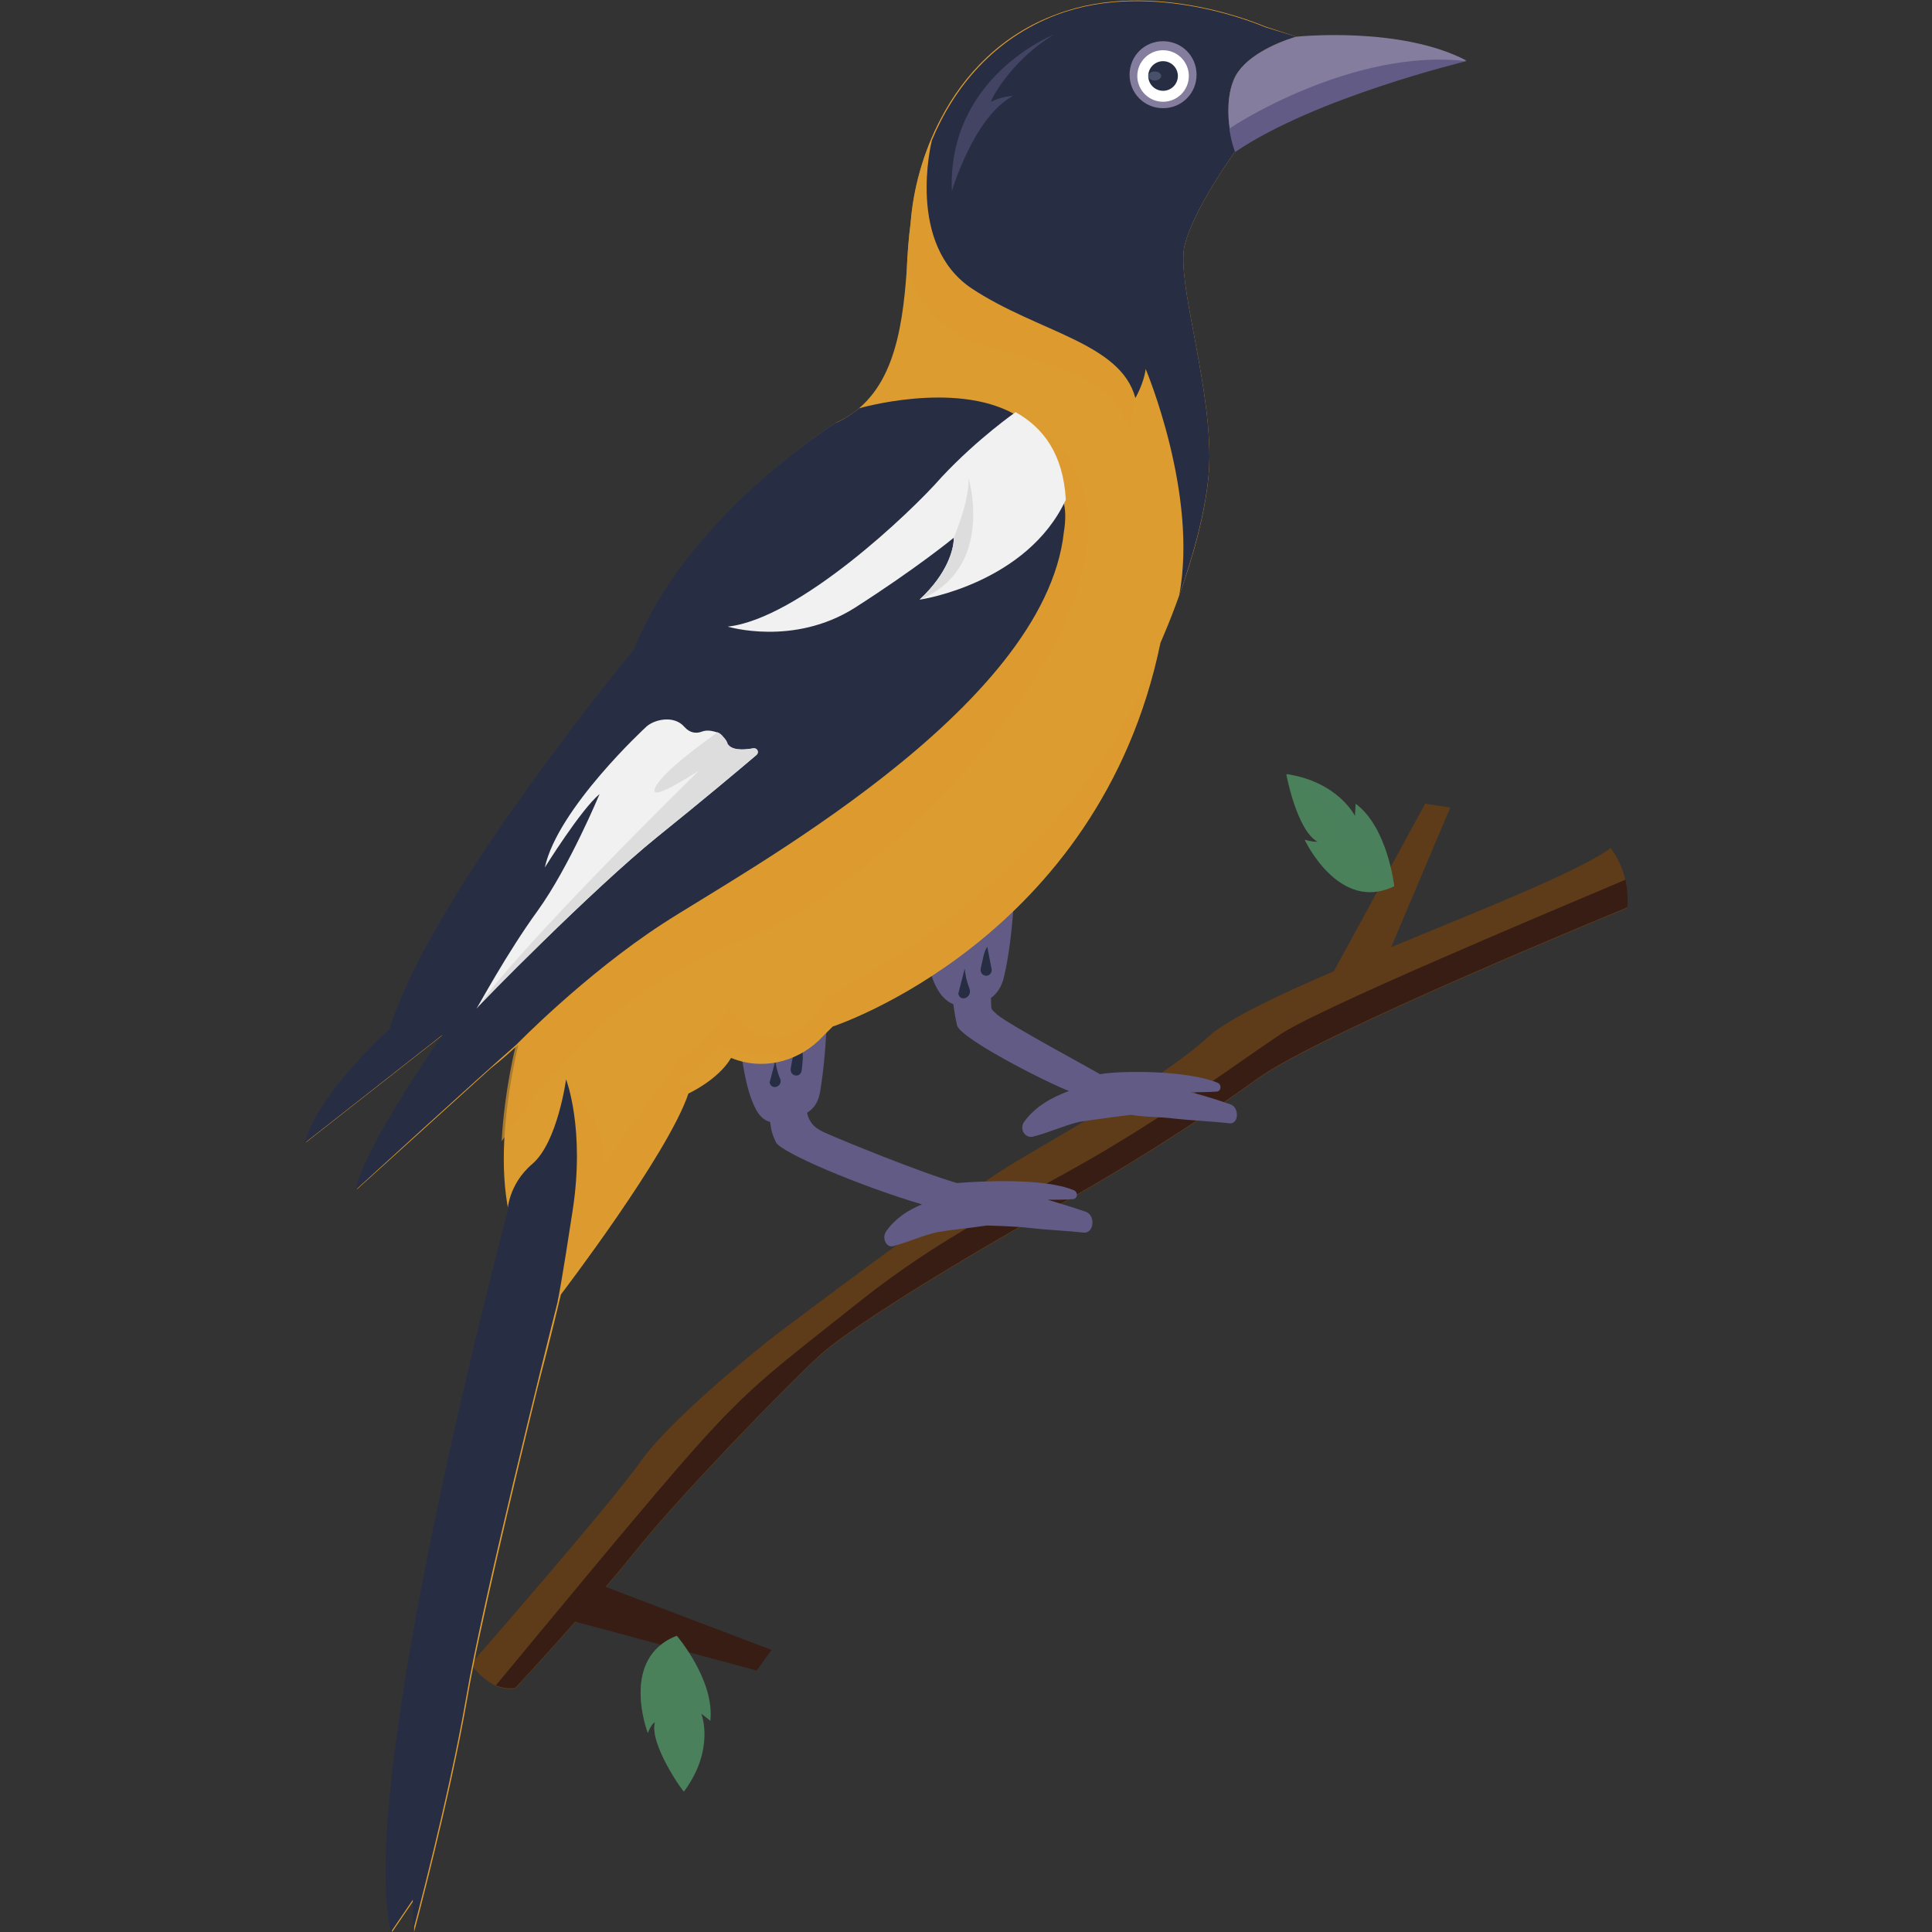 <?xml version="1.0" encoding="utf-8"?>
<!-- Generator: Adobe Illustrator 19.0.0, SVG Export Plug-In . SVG Version: 6.00 Build 0)  -->
<svg version="1.1" id="Capa_1" xmlns="http://www.w3.org/2000/svg" xmlns:xlink="http://www.w3.org/1999/xlink" x="0px" y="0px"
	 viewBox="-147 270.9 300 300" style="enable-background:new -147 270.9 300 300;" xml:space="preserve">
<rect x="-147" y="270.9" width="300" height="300" fill="#333333" stroke="none"/>
<style type="text/css">
	.st0{fill:#5E3C19;}
	.st1{fill:#371D13;}
	.st2{fill:#4A805B;}
	.st3{opacity:0.5;fill:#4A805B;enable-background:new    ;}
	.st4{fill:#615B85;}
	.st5{fill:#272E43;}
	.st6{fill:#DD9C30;}
	.st7{opacity:0.7;fill:#DD9C30;enable-background:new    ;}
	.st8{fill:#857D9E;}
	.st9{fill:#FFFFFF;}
	.st10{fill:#47526A;}
	.st11{opacity:0.5;fill:#615B85;enable-background:new    ;}
	.st12{fill:#F2F1F1;}
	.st13{fill:#DDDDDD;}
</style>
<g>
	<g>
		<g>
			<path class="st0" d="M103.1,402.6c1.1,1.4,1.9,3.2,2.3,5c0.3,1.3,0.4,2.7,0.3,4.3c0,0-47.7,19.5-57.5,26.6s-21,14.1-31.2,19.8
				c-10.2,5.6-31.3,18.1-36.9,23.3s-21.7,21.8-28.4,30.2c-6.8,8.5-18.7,21.3-18.7,21.3s-1.3,0.3-3-0.4c-1.1-0.6-2.6-1.6-3.9-3.4
				c0,0,21.6-24.7,26.4-31.5s19.5-18.5,20.7-19.4c1.1-0.9,27.7-20.8,34.8-25.4s24.6-13.8,32.5-21C48.4,424.5,93.6,409.5,103.1,402.6
				z"/>
			<path class="st1" d="M105.4,407.5c0.3,1.3,0.4,2.7,0.3,4.3c0,0-47.7,19.5-57.5,26.6s-21,14.1-31.2,19.8
				c-10.2,5.6-31.3,18.1-36.9,23.3s-21.7,21.8-28.4,30.2C-55.1,520.2-67,533-67,533s-1.3,0.3-3-0.4c6.9-8.3,24.1-29.2,31-36.9
				c8.8-9.9,12.8-12.6,25.6-22.8c12.9-10.2,23.3-14.9,36.2-22.3c12.9-7.5,22.7-14.9,28.6-18.8C56.3,428.1,94.1,412.3,105.4,407.5z"
				/>
		</g>
		<g>
			<path class="st1" d="M-53.8,517l26.6,10.1l-2.3,3.2l-29.3-7.9C-58.8,522.5-61.1,518.2-53.8,517z"/>
			<g>
				<path class="st2" d="M-45.3,538.3c0,0-0.6,0.3-1.1,1.7c0,0-4.5-11.6,4.5-15.1c0,0,5.9,6.9,5.2,13.2l-1.4-1.1
					c0,0,2.2,5.5-2.7,12.1C-41,549-46.2,541.7-45.3,538.3z"/>
				<path class="st3" d="M-45.3,538.3c0,0-0.6,0.3-1.1,1.7c0,0-4.5-11.6,4.5-15.1l1,24.1C-41,549-46.2,541.7-45.3,538.3z"/>
			</g>
		</g>
		<g>
			<path class="st0" d="M67.1,422.5l11.1-26.2l-3.9-0.6l-14.5,26.6C59.6,422.3,61.2,426.9,67.1,422.5z"/>
			<g>
				<path class="st2" d="M57.6,401.6c0,0-0.6,0.1-2-0.3c0,0,5.3,11.4,13.9,7.2c0,0-1-9.1-6-12.8l-0.1,1.9c0,0-2.6-5.3-10.6-6.5
					C52.7,391.1,54.4,399.9,57.6,401.6z"/>
				<path class="st3" d="M57.6,401.6c0,0-0.6,0.1-2-0.3c0,0,5.3,11.4,13.9,7.2l-16.8-17.4C52.7,391.1,54.4,399.9,57.6,401.6z"/>
			</g>
		</g>
	</g>
	<g>
		<g>
			<path class="st4" d="M21.7,459.1c-2-0.7-4-1.3-6-1.9c1.3,0,2.6,0,3.9-0.1c0.7,0,0.9-1.1,0.1-1.4c-4.6-1.9-14.2-1.4-18.1-1.1
				c-5.6-1.6-18.5-6.9-20-7.6c-1-0.4-2.2-1-2.7-1.9c-0.7-1-0.7-2.2-0.7-3.4c0-6.9,0.3-13.8,0-20.7c-0.1-4.3-5.6-4.3-5.9,0
				c-0.3,3.9-0.3,19.1,0.1,22.7c0.3,2.2,0.3,3,1.1,4.6c0.9,1.6,12.6,6.6,22.6,9.6h0.1c-2.2,0.9-4.2,2.2-5.6,4.2
				c-0.7,1,0,2.6,1.1,2.3c2.3-0.6,4.6-1.7,7-2.2c2.4-0.4,4.9-0.6,7.5-1c0.1,0,4.7,0.1,6.9,0.4c2.7,0.3,5.5,0.4,8.2,0.7
				C22.9,462.4,23.1,459.7,21.7,459.1z"/>
			<path class="st4" d="M-19.4,427.8c-4.2,1.1-8.3,2.3-12.5,3.4c-0.3,0.1-0.4,0.3-0.4,0.6c0,0.1,0,0.1,0,0.3c0.6,3.4,1,7.9,2.7,11.1
				c1.4,2.6,3.6,2.3,6,1.4c2.3-0.9,3.6-1.7,4-4.5c0.6-3.7,0.9-7.8,1-11.5C-18.6,428.1-19.2,427.8-19.4,427.8z"/>
		</g>
		<path class="st5" d="M-27.5,439c0.3,1.3,2.2,0.6,1.6-0.7c-0.4-0.9-0.6-1.9-0.7-2.7"/>
		<g>
			<path class="st5" d="M-23.3,433.5c-0.6,0.9-0.7,2.2-0.9,3.2c-0.3,1.4,1.6,1.7,1.7,0.3c0.1-1,0.3-2.3,0-3.3
				C-22.7,433.2-23.2,433.2-23.3,433.5L-23.3,433.5z"/>
		</g>
	</g>
	<g>
		<g>
			<path class="st4" d="M44.1,442.4c-2-0.7-4.2-1.4-6.2-1.9c1.3,0,2.7,0,4-0.1c0.7,0,0.9-1.1,0.1-1.4c-4.7-1.9-14.8-1.9-18.2-1.3
				c-1.1-0.7-13.8-7.5-15.9-9.2c-0.3-0.3-0.7-0.6-0.9-0.9c-0.1-0.3-0.1-0.7-0.1-1c-0.4-7.9,0-15.9-0.3-23.9c-0.1-4.5-5.7-4.5-6,0
				c-0.3,4.5-0.4,9.1-0.4,13.5c0,4,0.7,10.9,1.4,13.9c0.6,2.2,14.8,9.3,17.4,10.2c-2.7,1-5.2,2.4-6.9,4.7c-0.9,1.1,0,2.7,1.3,2.4
				c2.4-0.6,4.7-1.7,7.2-2.3c2.6-0.4,7.9-1.1,8-1.1c2.2,0.4,4.5,0.3,6.8,0.6c2.7,0.3,5.6,0.4,8.3,0.7
				C45.4,445.7,45.5,442.9,44.1,442.4z"/>
			<path class="st4" d="M9.4,411c-4.3,0.9-8.6,1.7-12.9,2.6c-0.4,0.1-0.4,0.4-0.4,0.7v0.1c0.7,4.7,1.4,13.8,7.5,12.6
				c2.4-0.4,4.3-1.1,5.2-4c0.9-3.6,1.3-7.6,1.6-11.4C10.3,411.1,9.9,410.8,9.4,411z"/>
		</g>
		<path class="st5" d="M1.8,425.2c0.3,1.4,2.3,0.6,1.7-0.9c-0.4-1-0.6-2-0.7-3"/>
		<path class="st5" d="M6.3,417.9c-0.6,0.9-0.7,2.2-1,3.3c-0.3,1.4,1.6,1.7,1.7,0.3"/>
	</g>
	<g>
		<path class="st6" d="M54.3,276.6c0,0-6.5,1.7-9.2,5.7c-2.7,4-0.3,12.1-0.3,12.1s-6.6,9.1-7.9,14.8c-1.1,5.7,3.9,20.5,3.9,32.6
			s-7.6,28.9-7.6,28.9c-9.5,46.1-50.9,59.6-50.9,59.6l-2.2,2.2c-3.6,3.4-8.9,4.6-13.5,2.7c-0.1,0-0.1,0-0.1,0
			c-2,3.4-6.6,5.5-6.6,5.5c-3.2,9.5-19.8,31.2-19.8,31.2s-1.4,6-3.6,14.4l0,0c-3.7,15.1-9.2,38.1-10.9,48.1
			c-2.7,15.7-8.3,36.5-8.3,36.5v-5l-3.4,5c-5.5-23.6,18.1-111.8,18.1-111.8c-0.7-3.3-0.9-7.2-0.7-11.1c0.4-7.8,2.2-14.9,2.2-14.9
			c-1,0.9-2.4,2.2-4.3,3.7c-7.6,6.9-20.8,18.8-20.8,18.8c1.4-6.9,13.5-24.1,13.5-24.1l-21.4,16.8c2.2-7.9,13.2-17.8,13.2-17.8
			c6.6-21.1,37.9-58.8,37.9-58.8c8.5-21.1,31.3-35.2,31.3-35.2c8.6-3.9,10.2-13.8,10.9-23.7c0.1-2.4,0.3-5,0.6-7.3
			c0.4-5.2,1.9-10.9,4.7-16.2c3.6-6.9,9.5-13.1,18-16.2c15.1-5.7,32.3,1.9,32.3,1.9L54.3,276.6z"/>
		<path class="st7" d="M33.1,370.7c-6.5,31.2-27.6,47.6-40.5,54.7c-6.2,3.4-10.5,4.9-10.5,4.9l-0.6,0.4l-1.7,1.6
			c-1.4,1.4-3,2.4-4.9,3l-1.7-0.7c-3.4,0.7-8.6-1.4-8.6-1.4c-2,3.4-6.6,5.5-6.6,5.5s1.1,0.4,3.2,1c-0.9,0.6-1.6,0.9-1.6,0.9
			c-3.2,9.5-19.8,31.2-19.8,31.2s-1.4,6-3.6,14.4c0.1-1.3,4.5-29.2,4.5-47.8c0,0,6.8,6.3,5.9,13.4l11.8-16.5c0,0,4.7-2.3,7.6-7.8
			c0,0,3.6,5,8,4.5c1.6-0.3,3-1.1,4.2-2.2c0.7-0.6,1.3-1.3,1.7-1.9c0.9-1.1,1.3-2.2,1.3-2.2s0.7-0.3,2-1c0.3-0.1,0.6-0.3,0.9-0.6
			C-6.2,418.9,23.4,400.3,33.1,370.7z"/>
		<path class="st7" d="M20.6,361.7c-6,20.5-32.9,48-52.2,55.2c-17,6.3-27.9,17.5-37.5,31.2c0.4-7.8,2.2-14.9,2.2-14.9
			c-1,0.9-2.4,2.2-4.3,3.7c1.7-5.2,3.3-9.3,3.3-9.3s84.5-48.9,78.6-92.4C10.9,335.1,26.7,341.1,20.6,361.7z"/>
		<path class="st7" d="M28.4,338.4c-1.9-9.1-11.6-10.6-23.1-13.9c-5.2-1.6-9.9-6.3-11.5-11.6c0.1-2.4,0.3-5,0.6-7.3
			c0.4-5.2,1.9-10.9,4.7-16.2c9.5-2.2,23.9,24.9,27.4,30.2C31.4,326.3,28.4,338.4,28.4,338.4z"/>
		<path class="st5" d="M18.2,353.5c-3,27.6-50.3,53-62.4,60.9c-12.1,7.9-22.6,18.7-22.6,18.7c-5.2,4.5-25,22.6-25,22.6
			c1.4-6.9,13.5-24.1,13.5-24.1l-21.4,16.8c2.2-7.9,13.2-17.8,13.2-17.8c6.6-21.1,37.9-58.8,37.9-58.8c8.5-21.1,31.3-35.2,31.3-35.2
			c1.4-0.6,2.6-1.4,3.7-2.3c0,0,14.8-4.3,24.1,0.9c4.2,2.3,7.2,6.3,7.6,13.5l0,0C18.5,350,18.5,351.6,18.2,353.5z"/>
		<path class="st5" d="M54.3,276.6c0,0-6.5,1.7-9.2,5.7c-2.7,4-0.3,12.1-0.3,12.1s-6.6,9.1-7.9,14.8c-1.1,5.7,3.9,20.5,3.9,32.6
			c0,7-2.6,15.5-4.7,21.6c3-15.8-5.2-35.2-5.2-35.2c-0.3,2.3-1.6,4.5-1.6,4.5c-2.3-8.6-15.1-10.2-25.4-17c-10.2-6.8-6.3-22.6-6.2-23
			l0,0c3.4-8.2,9.6-15.8,19.4-19.5c15.1-5.7,32.3,1.9,32.3,1.9L54.3,276.6z"/>
		<g>
			<path class="st8" d="M33.6,287.7c2.9,0,5.2-2.3,5.2-5.2c0-2.9-2.3-5.2-5.2-5.2s-5.2,2.3-5.2,5.2
				C28.4,285.4,30.7,287.7,33.6,287.7z"/>
			<circle class="st9" cx="33.6" cy="282.7" r="4"/>
			<circle class="st5" cx="33.6" cy="282.7" r="2.3"/>
			<ellipse class="st10" cx="32.3" cy="282.7" rx="1" ry="0.7"/>
		</g>
		<path class="st5" d="M-58.1,459c-1.7,11.1-2.2,13.5-2.3,13.9c0,0.1,0,0.1,0,0.1c-1.9,7.5-11.8,47.1-14.2,61.4
			c-2.7,15.7-8.3,36.5-8.3,36.5v-5l-3.4,5c-5.5-23.4,17.8-110.6,18.1-111.8l0,0c0,0,0-4.2,3.9-7.5c3.9-3.4,5.2-13.1,5.2-13.1
			S-56.1,446.2-58.1,459z"/>
		<path class="st8" d="M54.3,276.6c0,0,16.1-1.7,26.4,3.7c0,0-23.4,5.6-35.9,14.1c0,0-2.2-5.9-0.3-10.9
			C46.2,278.8,54.3,276.6,54.3,276.6z"/>
		<path class="st4" d="M80.7,280.4c0,0-23.4,5.6-35.9,14.1c0,0-0.6-1.4-0.9-3.6C44.4,290.4,63.2,278.3,80.7,280.4z"/>
		<path class="st11" d="M16.6,276.3c0,0-16.5,6.5-15.8,24.3c0,0,3.4-11.6,9.5-14.8c0,0-1.6,0-3.4,0.9
			C6.7,286.7,9.7,280.5,16.6,276.3z"/>
		<g>
			<path class="st12" d="M18.5,348.5L18.5,348.5C12.5,361.4-3.8,364-4.2,364l0,0c4.5-4.2,5.2-7.9,5.3-9.2l0,0c0-0.3,0-0.4,0-0.4
				c-0.1,0.1-6,4.9-15.4,10.9c-9.5,6-19.7,2.9-19.7,2.9C-23,367-5.6,350.5-0.8,345c5.6-6,11.5-10.1,11.5-10.1l0,0
				C15,337.3,18.1,341.4,18.5,348.5z"/>
			<path class="st13" d="M-4.2,364L-4.2,364c4.5-4.2,5.2-7.9,5.3-9.2v-0.4c0.1-0.3,2.4-5.5,2.3-9.3C3.4,345.2,7.6,359.2-4.2,364z"/>
		</g>
		<g>
			<path class="st12" d="M-29.5,388.1c-2.7,2.3-8.3,7-15.5,12.8c-9.9,8-27.6,26-28,26.6l0,0c0.3-0.4,4.7-8.6,9.5-15.2
				c4.9-6.8,9.6-18.1,9.6-18.1c-2.9,2.4-8.5,11.4-8.5,11.4c2-9.2,15.7-21.8,15.7-21.8c1.1-1.1,4.3-2,6,0c0.9,1,1.9,1,2.7,0.7
				s1.6-0.1,2.3,0.1c0.3,0.1,0.7,0.4,0.9,0.7c0.3,0.3,0.6,0.7,0.7,1.1c0.6,1,2.4,1,4,0.7C-29.4,387-29.1,387.7-29.5,388.1z"/>
			<path class="st13" d="M-29.5,388.1c-2.7,2.3-8.3,7-15.5,12.8c-9.9,8-27.6,26-28,26.6l0,0c7.2-10.2,34.1-36.5,34.5-36.9
				c-0.3,0.1-8.5,5.6-6.6,2.3c1.4-2.4,6.8-6.3,9.5-8.3c0.3,0.1,0.7,0.4,0.9,0.7c0.3,0.3,0.6,0.7,0.7,1.1c0.6,1,2.4,1,4,0.7
				C-29.4,387-29.1,387.7-29.5,388.1z"/>
		</g>
	</g>
</g>
</svg>
